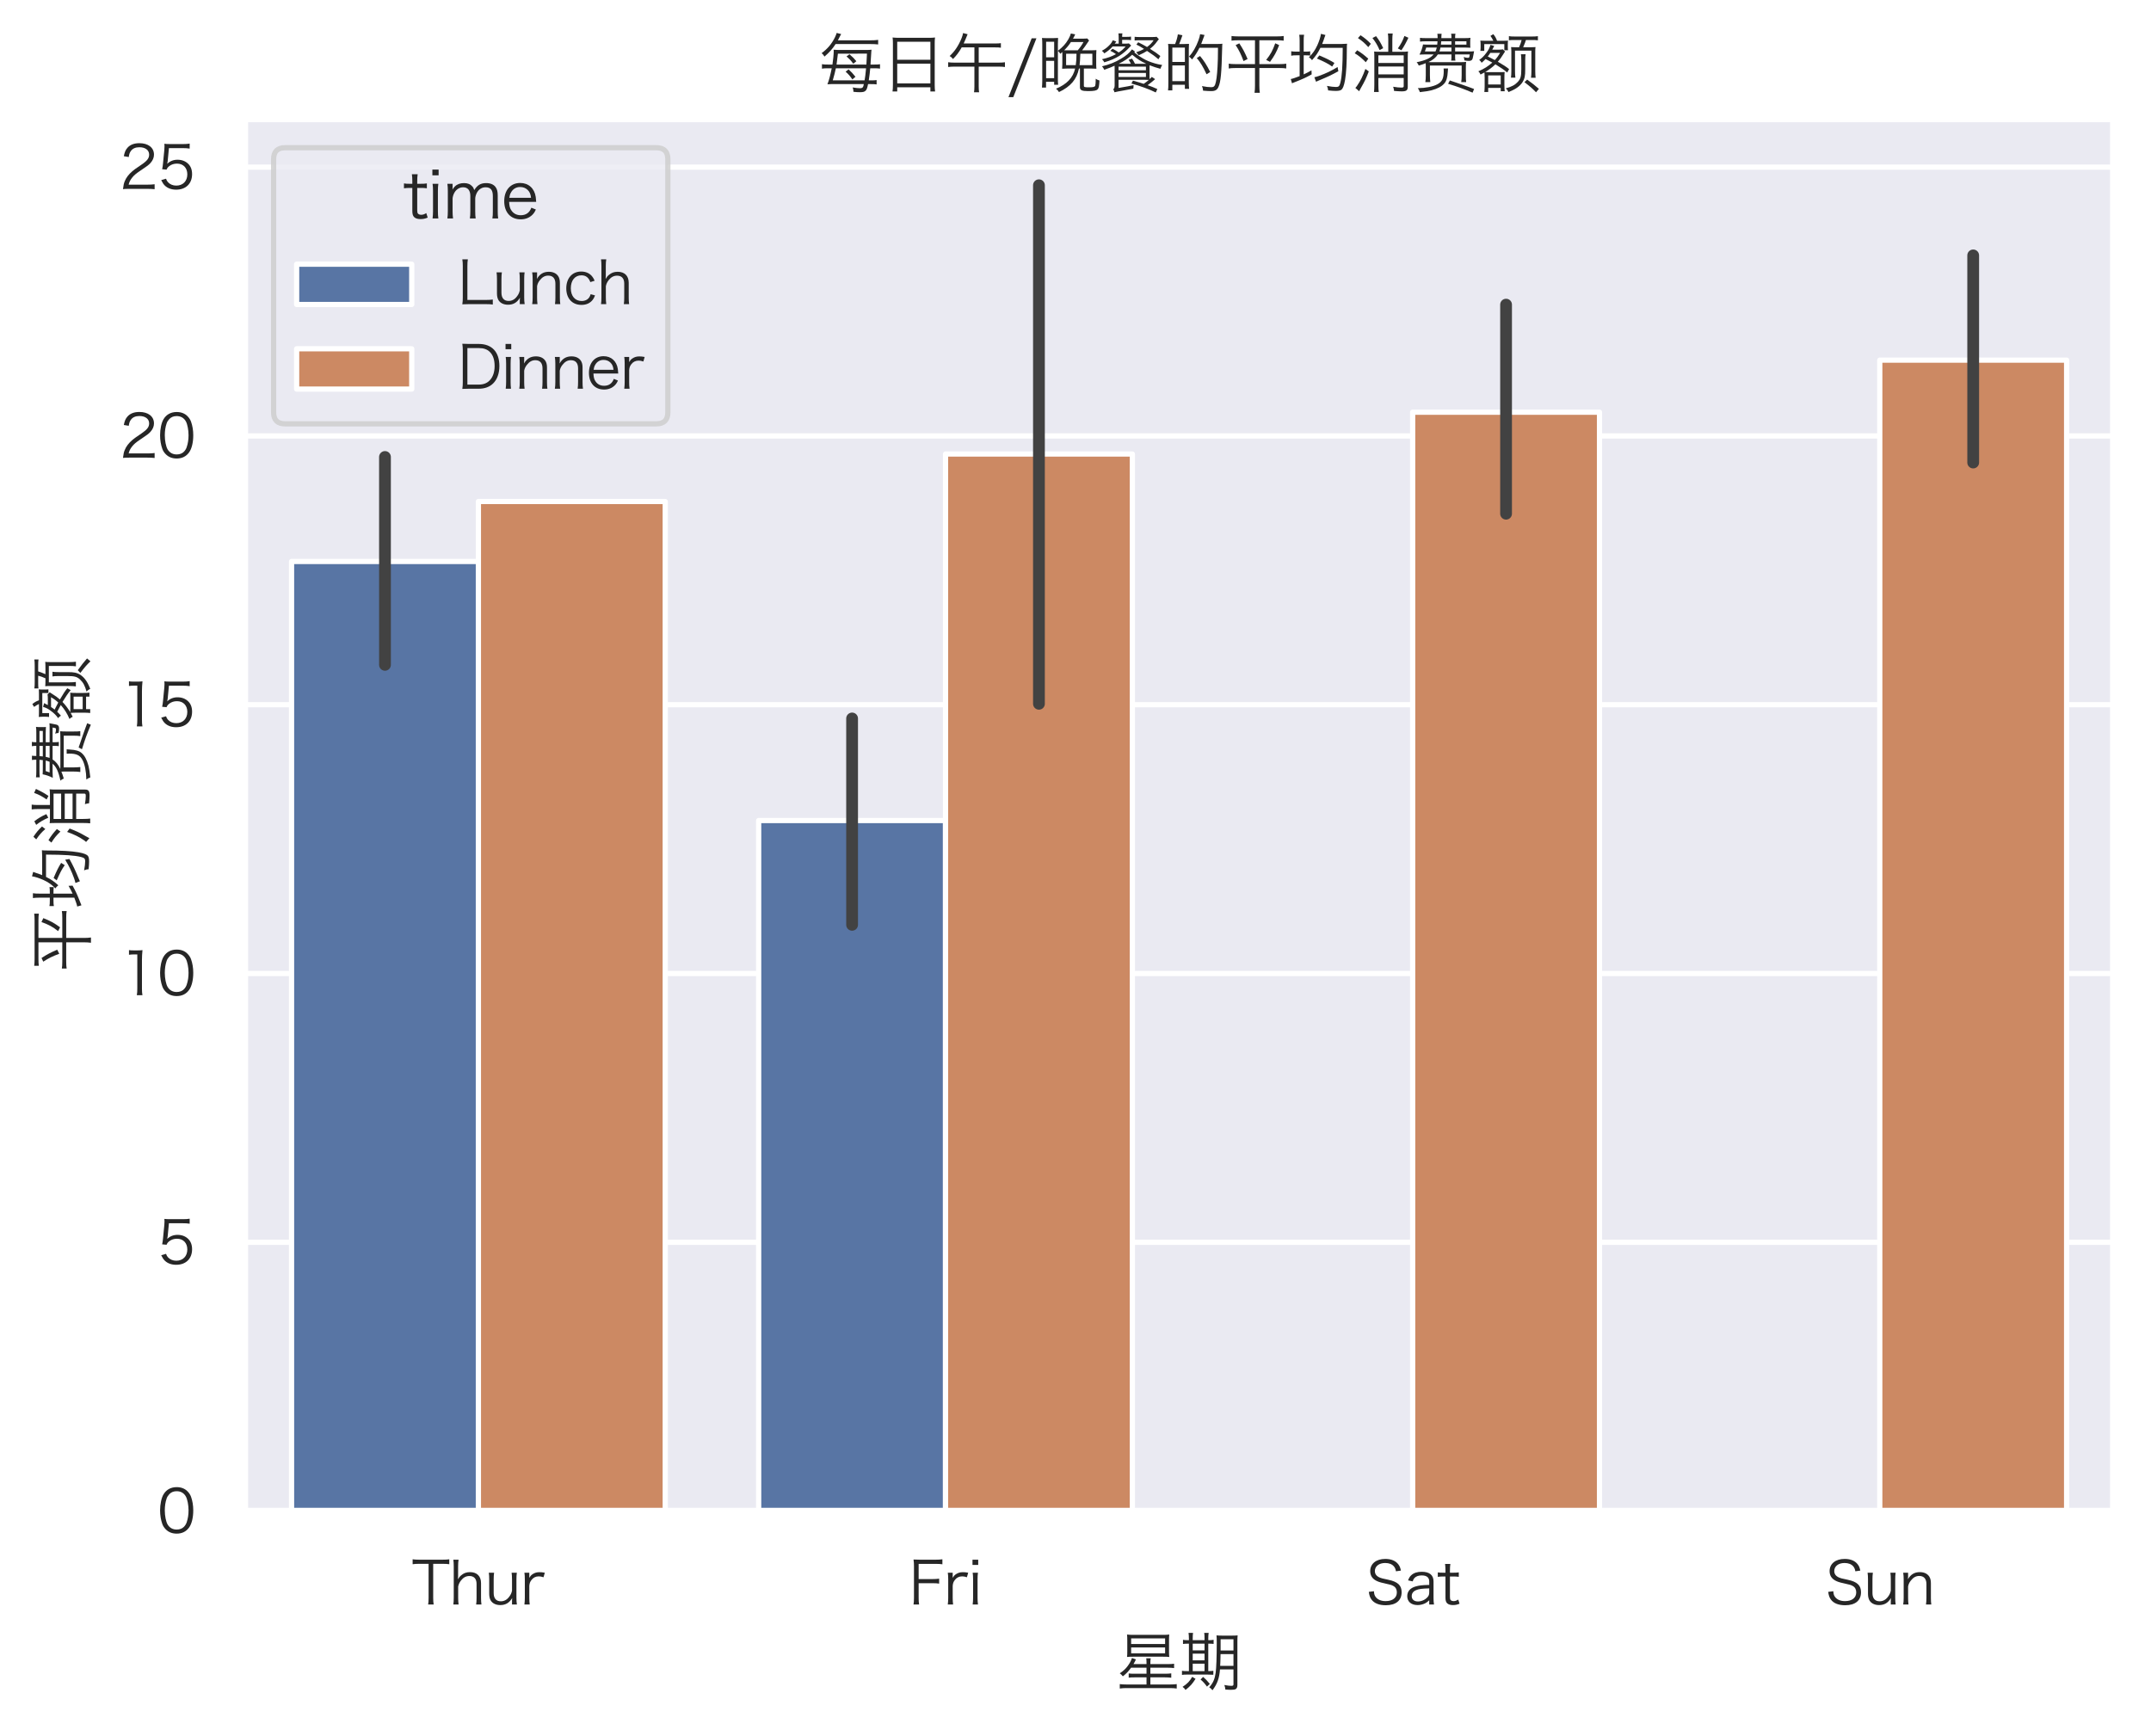 <?xml version="1.0" encoding="utf-8" standalone="no"?>
<!DOCTYPE svg PUBLIC "-//W3C//DTD SVG 1.1//EN"
  "http://www.w3.org/Graphics/SVG/1.1/DTD/svg11.dtd">
<svg xmlns:xlink="http://www.w3.org/1999/xlink" width="411.115pt" height="331.862pt" viewBox="0 0 411.115 331.862" xmlns="http://www.w3.org/2000/svg" version="1.1">
 <defs>
  <style type="text/css">*{stroke-linejoin: round; stroke-linecap: butt}</style>
 </defs>
 <g id="figure_1">
  <g id="patch_1">
   <path d="M 0 331.862 
L 411.115 331.862 
L 411.115 0 
L 0 0 
z
" style="fill: #ffffff"/>
  </g>
  <g id="axes_1">
   <g id="patch_2">
    <path d="M 46.795 288.852 
L 403.915 288.852 
L 403.915 22.74 
L 46.795 22.74 
z
" style="fill: #eaeaf2"/>
   </g>
   <g id="matplotlib.axis_1">
    <g id="xtick_1">
     <g id="text_1">
      <!-- Thur -->
      <g style="fill: #262626" transform="translate(78.707 306.777) scale(0.11 -0.11)">
       <defs>
        <path id="HiraginoSansGB-W3-54" d="M 2323 4454 
L 3315 4454 
C 3674 4454 3859 4442 4070 4410 
L 4070 4947 
C 3859 4915 3686 4902 3315 4902 
L 819 4902 
C 480 4902 314 4915 90 4947 
L 90 4410 
C 301 4442 499 4454 826 4454 
L 1824 4454 
L 1824 762 
C 1824 461 1811 237 1773 38 
L 2374 38 
C 2336 269 2323 448 2323 762 
L 2323 4454 
z
" transform="scale(0.016)"/>
        <path id="HiraginoSansGB-W3-68" d="M 1024 38 
C 992 288 979 480 979 762 
L 979 1990 
C 1037 2259 1120 2432 1299 2662 
C 1549 2976 1843 3130 2202 3130 
C 2701 3130 2976 2829 2976 2272 
L 2976 762 
C 2976 442 2963 250 2931 38 
L 3507 38 
C 3475 275 3462 461 3462 755 
L 3462 2362 
C 3462 3110 3014 3552 2266 3552 
C 1875 3552 1581 3443 1306 3206 
C 1152 3078 1082 2982 954 2771 
C 973 2938 973 2989 973 3091 
L 973 4173 
C 973 4499 986 4666 1024 4902 
L 454 4902 
C 486 4666 499 4499 499 4179 
L 499 762 
C 499 442 486 269 454 38 
L 1024 38 
z
" transform="scale(0.016)"/>
        <path id="HiraginoSansGB-W3-75" d="M 2970 38 
L 3501 38 
C 3462 294 3450 474 3450 762 
L 3450 2765 
C 3450 3059 3462 3264 3494 3488 
L 2925 3488 
C 2957 3264 2970 3040 2970 2765 
L 2970 1530 
C 2912 1274 2842 1114 2675 890 
C 2419 544 2118 384 1754 384 
C 1254 384 979 704 979 1274 
L 979 2765 
C 979 3046 992 3264 1024 3488 
L 448 3488 
C 480 3283 493 3059 493 2771 
L 493 1190 
C 493 883 557 634 672 448 
C 877 141 1235 -26 1696 -26 
C 2272 -26 2669 211 2989 736 
C 2970 570 2970 525 2970 454 
L 2970 38 
z
" transform="scale(0.016)"/>
        <path id="HiraginoSansGB-W3-72" d="M 2669 3488 
C 2400 3533 2291 3546 2099 3546 
C 1792 3546 1574 3482 1331 3322 
C 1197 3232 1101 3130 979 2931 
C 986 2976 986 3072 986 3123 
L 986 3488 
L 454 3488 
C 486 3258 499 3085 499 2765 
L 499 762 
C 499 499 486 333 454 38 
L 1030 38 
C 998 288 986 467 986 755 
L 986 2061 
C 1011 2349 1069 2502 1222 2701 
C 1414 2957 1683 3091 2010 3091 
C 2170 3091 2285 3072 2528 2995 
L 2669 3488 
z
" transform="scale(0.016)"/>
       </defs>
       <use xlink:href="#HiraginoSansGB-W3-54"/>
       <use xlink:href="#HiraginoSansGB-W3-68" x="64.9"/>
       <use xlink:href="#HiraginoSansGB-W3-75" x="126.6"/>
       <use xlink:href="#HiraginoSansGB-W3-72" x="188.4"/>
      </g>
     </g>
    </g>
    <g id="xtick_2">
     <g id="text_2">
      <!-- Fri -->
      <g style="fill: #262626" transform="translate(173.73 306.777) scale(0.11 -0.11)">
       <defs>
        <path id="HiraginoSansGB-W3-46" d="M 1050 2349 
L 2547 2349 
C 2880 2349 3066 2336 3277 2304 
L 3277 2842 
C 3040 2810 2854 2797 2547 2797 
L 1050 2797 
L 1050 4448 
L 2893 4448 
C 3232 4448 3418 4435 3629 4403 
L 3629 4947 
C 3386 4915 3206 4902 2893 4902 
L 1197 4902 
C 890 4902 717 4909 493 4922 
C 531 4672 544 4467 544 4192 
L 544 787 
C 544 454 531 256 493 38 
L 1101 38 
C 1062 269 1050 442 1050 787 
L 1050 2349 
z
" transform="scale(0.016)"/>
        <path id="HiraginoSansGB-W3-69" d="M 448 4902 
L 448 4333 
L 1069 4333 
L 1069 4902 
L 448 4902 
z
M 467 3488 
C 499 3264 512 3072 512 2765 
L 512 762 
C 512 493 499 314 467 38 
L 1043 38 
C 1011 288 998 467 998 762 
L 998 2765 
C 998 3085 1011 3264 1043 3488 
L 467 3488 
z
" transform="scale(0.016)"/>
       </defs>
       <use xlink:href="#HiraginoSansGB-W3-46"/>
       <use xlink:href="#HiraginoSansGB-W3-72" x="60.2"/>
       <use xlink:href="#HiraginoSansGB-W3-69" x="103.2"/>
      </g>
     </g>
    </g>
    <g id="xtick_3">
     <g id="text_3">
      <!-- Sat -->
      <g style="fill: #262626" transform="translate(260.996 306.777) scale(0.11 -0.11)">
       <defs>
        <path id="HiraginoSansGB-W3-53" d="M 3840 3718 
C 3770 4045 3706 4205 3558 4397 
C 3270 4781 2778 4986 2144 4986 
C 1152 4986 506 4467 506 3661 
C 506 3213 704 2874 1101 2650 
C 1318 2528 1568 2438 1971 2355 
C 2746 2182 2816 2163 3027 2042 
C 3270 1907 3398 1670 3398 1357 
C 3398 762 2938 403 2176 403 
C 1702 403 1318 563 1107 845 
C 973 1018 928 1171 909 1478 
L 352 1408 
C 416 986 486 787 653 563 
C 947 166 1478 -45 2195 -45 
C 3296 -45 3917 467 3917 1370 
C 3917 2112 3507 2502 2483 2720 
C 1747 2880 1741 2880 1568 2950 
C 1190 3104 1011 3341 1011 3674 
C 1011 4192 1472 4544 2131 4544 
C 2547 4544 2874 4416 3078 4173 
C 3200 4026 3251 3898 3302 3642 
L 3840 3718 
z
" transform="scale(0.016)"/>
        <path id="HiraginoSansGB-W3-61" d="M 2733 38 
L 3251 38 
C 3213 294 3200 454 3200 742 
L 3200 2541 
C 3200 3232 2765 3590 1920 3590 
C 1440 3590 1056 3469 794 3226 
C 634 3085 550 2950 435 2656 
L 934 2547 
C 998 2739 1050 2829 1133 2918 
C 1312 3104 1574 3194 1926 3194 
C 2458 3194 2733 2970 2733 2534 
L 2733 2163 
C 1946 2144 1638 2106 1261 1997 
C 666 1830 346 1459 346 947 
C 346 339 774 -26 1478 -26 
C 1696 -26 1926 19 2144 102 
C 2362 186 2483 269 2733 493 
L 2733 38 
z
M 2733 1370 
C 2733 1114 2682 979 2534 819 
C 2285 544 1882 365 1510 365 
C 1094 365 832 589 832 941 
C 832 1248 992 1466 1318 1600 
C 1606 1722 1971 1766 2733 1786 
L 2733 1370 
z
" transform="scale(0.016)"/>
        <path id="HiraginoSansGB-W3-74" d="M 858 4442 
C 890 4230 902 3987 902 3731 
L 902 3488 
L 646 3488 
C 378 3488 250 3494 70 3526 
L 70 3040 
C 282 3066 429 3078 646 3078 
L 902 3078 
L 902 787 
C 902 486 954 301 1082 173 
C 1210 45 1427 -26 1709 -26 
C 1971 -26 2170 13 2432 122 
L 2291 570 
C 2080 442 1952 403 1786 403 
C 1651 403 1542 442 1472 512 
C 1414 570 1389 666 1389 851 
L 1389 3078 
L 1696 3078 
C 1984 3078 2144 3072 2349 3040 
L 2349 3526 
C 2125 3494 1990 3488 1696 3488 
L 1389 3488 
L 1389 3731 
C 1389 4006 1402 4237 1434 4442 
L 858 4442 
z
" transform="scale(0.016)"/>
       </defs>
       <use xlink:href="#HiraginoSansGB-W3-53"/>
       <use xlink:href="#HiraginoSansGB-W3-61" x="66.9"/>
       <use xlink:href="#HiraginoSansGB-W3-74" x="124.4"/>
      </g>
     </g>
    </g>
    <g id="xtick_4">
     <g id="text_4">
      <!-- Sun -->
      <g style="fill: #262626" transform="translate(348.797 306.777) scale(0.11 -0.11)">
       <defs>
        <path id="HiraginoSansGB-W3-6e" d="M 1030 38 
C 998 288 986 480 986 762 
L 986 1997 
C 1037 2253 1114 2413 1280 2630 
C 1549 2976 1837 3136 2195 3136 
C 2701 3136 2976 2829 2976 2253 
L 2976 762 
C 2976 480 2963 288 2931 38 
L 3507 38 
C 3475 250 3462 429 3462 755 
L 3462 2336 
C 3462 2650 3405 2886 3283 3072 
C 3078 3386 2720 3552 2259 3552 
C 1683 3552 1267 3302 966 2778 
C 986 2925 986 2976 986 3053 
L 986 3488 
L 454 3488 
C 493 3232 506 3053 506 2765 
L 506 762 
C 506 454 493 282 454 38 
L 1030 38 
z
" transform="scale(0.016)"/>
       </defs>
       <use xlink:href="#HiraginoSansGB-W3-53"/>
       <use xlink:href="#HiraginoSansGB-W3-75" x="66.9"/>
       <use xlink:href="#HiraginoSansGB-W3-6e" x="128.7"/>
      </g>
     </g>
    </g>
    <g id="text_5">
     <!-- 星期 -->
     <g style="fill: #262626" transform="translate(213.355 322.213) scale(0.12 -0.12)">
      <defs>
       <path id="HiraginoSansGB-W3-661f" d="M 1709 2138 
C 1786 2259 1843 2374 1952 2598 
L 1562 2746 
C 1446 2426 1357 2253 1133 1946 
C 941 1677 678 1440 346 1222 
C 493 1107 531 1069 653 922 
C 986 1178 1216 1421 1472 1779 
L 3008 1779 
L 3008 1178 
L 1837 1178 
C 1536 1178 1395 1184 1235 1210 
L 1235 787 
C 1402 813 1555 819 1837 819 
L 3008 819 
L 3008 109 
L 998 109 
C 717 109 525 122 346 147 
L 346 -294 
C 550 -262 768 -250 1005 -250 
L 5338 -250 
C 5587 -250 5811 -262 6016 -294 
L 6016 147 
C 5843 122 5638 109 5350 109 
L 3392 109 
L 3392 819 
L 4806 819 
C 5082 819 5274 806 5472 781 
L 5472 1216 
C 5299 1190 5114 1178 4813 1178 
L 3392 1178 
L 3392 1779 
L 5114 1779 
C 5376 1779 5562 1766 5754 1741 
L 5754 2176 
C 5574 2150 5389 2138 5114 2138 
L 3392 2138 
L 3392 2240 
C 3392 2426 3398 2560 3424 2714 
L 2982 2714 
C 3002 2560 3008 2426 3008 2240 
L 3008 2138 
L 1709 2138 
z
M 4646 2874 
C 4954 2874 5120 2867 5274 2848 
C 5254 2995 5248 3142 5248 3418 
L 5248 4531 
C 5248 4794 5254 4928 5274 5082 
C 5094 5056 4922 5050 4646 5050 
L 1683 5050 
C 1440 5050 1261 5056 1069 5082 
C 1088 4890 1094 4742 1094 4480 
L 1094 3405 
C 1094 3155 1088 2982 1069 2848 
C 1216 2867 1402 2874 1696 2874 
L 4646 2874 
z
M 1478 4698 
L 4858 4698 
L 4858 4141 
L 1478 4141 
L 1478 4698 
z
M 1478 3795 
L 4858 3795 
L 4858 3213 
L 1478 3213 
L 1478 3795 
z
" transform="scale(0.016)"/>
       <path id="HiraginoSansGB-W3-671f" d="M 979 4518 
L 941 4518 
C 672 4518 506 4531 390 4557 
L 390 4141 
C 512 4166 678 4173 941 4173 
L 979 4173 
L 979 1440 
L 800 1440 
C 557 1440 416 1446 288 1472 
L 288 1062 
C 429 1088 550 1094 806 1094 
L 2829 1094 
C 3078 1094 3264 1088 3411 1075 
L 3411 1472 
C 3290 1453 3110 1440 2906 1440 
L 2906 4173 
C 3123 4173 3302 4166 3437 4147 
L 3437 4557 
C 3322 4531 3123 4518 2906 4518 
L 2906 4634 
C 2906 4902 2918 5088 2944 5248 
L 2502 5248 
C 2528 5094 2534 4928 2534 4640 
L 2534 4518 
L 1357 4518 
L 1357 4634 
C 1357 4890 1363 5082 1389 5248 
L 941 5248 
C 966 5069 979 4896 979 4640 
L 979 4518 
z
M 1357 1440 
L 1357 2182 
L 2534 2182 
L 2534 1440 
L 1357 1440 
z
M 1357 2509 
L 1357 3181 
L 2534 3181 
L 2534 2509 
L 1357 2509 
z
M 1357 3507 
L 1357 4173 
L 2534 4173 
L 2534 3507 
L 1357 3507 
z
M 5414 1606 
L 5414 115 
C 5414 13 5363 -26 5210 -26 
C 5005 -26 4851 -6 4506 58 
C 4570 -134 4589 -211 4608 -397 
C 4909 -416 5011 -422 5114 -422 
C 5382 -422 5555 -403 5632 -352 
C 5747 -288 5805 -154 5805 64 
L 5805 4378 
C 5805 4659 5811 4851 5830 4998 
C 5658 4979 5517 4973 5222 4973 
L 4339 4973 
C 4045 4973 3904 4979 3725 4998 
C 3744 4819 3750 4659 3750 4243 
C 3750 2886 3706 1734 3642 1274 
C 3546 627 3392 275 3002 -173 
C 3162 -275 3168 -282 3322 -467 
C 3802 166 4000 704 4070 1606 
L 5414 1606 
z
M 4090 1965 
C 4109 2298 4115 2464 4128 3136 
L 5414 3136 
L 5414 1965 
L 4090 1965 
z
M 4134 3494 
C 4134 3571 4134 3571 4134 3744 
L 4134 4614 
L 5414 4614 
L 5414 3494 
L 4134 3494 
z
M 1306 870 
C 1069 442 826 186 346 -128 
C 493 -230 557 -301 640 -435 
C 1133 -45 1325 173 1638 672 
L 1306 870 
z
M 3059 166 
C 2752 531 2688 602 2394 864 
L 2138 602 
C 2394 384 2522 243 2778 -102 
L 3059 166 
z
" transform="scale(0.016)"/>
      </defs>
      <use xlink:href="#HiraginoSansGB-W3-661f"/>
      <use xlink:href="#HiraginoSansGB-W3-671f" x="100"/>
     </g>
    </g>
   </g>
   <g id="matplotlib.axis_2">
    <g id="ytick_1">
     <g id="line2d_1">
      <path d="M 46.795 288.852 
L 403.915 288.852 
" clip-path="url(#pb4c94edcda)" style="fill: none; stroke: #ffffff; stroke-linecap: round"/>
     </g>
     <g id="text_6">
      <!-- 0 -->
      <g style="fill: #262626" transform="translate(30.067 293.065) scale(0.11 -0.11)">
       <defs>
        <path id="HiraginoSansGB-W3-30" d="M 2099 -58 
C 2688 -58 3136 166 3456 614 
C 3738 1005 3904 1690 3904 2464 
C 3904 2995 3821 3507 3661 3949 
C 3584 4160 3456 4358 3277 4538 
C 2989 4838 2579 4992 2106 4992 
C 1472 4992 979 4723 672 4205 
C 448 3834 301 3142 301 2464 
C 301 1939 384 1434 544 986 
C 621 768 755 570 928 397 
C 1229 96 1626 -58 2099 -58 
z
M 2099 4550 
C 2547 4550 2893 4352 3104 3968 
C 3270 3667 3392 3034 3392 2477 
C 3392 2003 3328 1581 3194 1184 
C 3136 998 3034 832 2893 685 
C 2701 486 2426 384 2106 384 
C 1670 384 1338 570 1114 941 
C 941 1242 813 1869 813 2464 
C 813 2931 877 3366 1011 3757 
C 1062 3917 1165 4077 1299 4224 
C 1504 4442 1766 4550 2099 4550 
z
" transform="scale(0.016)"/>
       </defs>
       <use xlink:href="#HiraginoSansGB-W3-30"/>
      </g>
     </g>
    </g>
    <g id="ytick_2">
     <g id="line2d_2">
      <path d="M 46.795 237.472 
L 403.915 237.472 
" clip-path="url(#pb4c94edcda)" style="fill: none; stroke: #ffffff; stroke-linecap: round"/>
     </g>
     <g id="text_7">
      <!-- 5 -->
      <g style="fill: #262626" transform="translate(30.067 241.685) scale(0.11 -0.11)">
       <defs>
        <path id="HiraginoSansGB-W3-35" d="M 1261 4461 
L 2765 4461 
C 3066 4461 3270 4448 3514 4410 
L 3514 4954 
C 3258 4915 3110 4902 2765 4902 
L 1446 4902 
C 1069 4902 966 4909 768 4934 
C 781 4774 781 4749 781 4659 
C 781 4538 774 4461 762 4275 
L 621 2829 
C 595 2554 576 2419 525 2170 
L 1005 2125 
C 1075 2298 1146 2387 1299 2509 
C 1530 2688 1811 2778 2138 2778 
C 2816 2778 3258 2317 3258 1613 
C 3258 877 2778 390 2061 390 
C 1690 390 1370 525 1152 768 
C 1056 877 1011 960 947 1139 
L 422 986 
C 576 678 666 544 826 384 
C 1133 96 1549 -51 2048 -51 
C 3104 -51 3776 608 3776 1638 
C 3776 2112 3635 2490 3347 2765 
C 3059 3046 2662 3200 2195 3200 
C 1754 3200 1382 3053 1075 2758 
C 1114 2931 1114 2931 1126 3046 
L 1261 4461 
z
" transform="scale(0.016)"/>
       </defs>
       <use xlink:href="#HiraginoSansGB-W3-35"/>
      </g>
     </g>
    </g>
    <g id="ytick_3">
     <g id="line2d_3">
      <path d="M 46.795 186.093 
L 403.915 186.093 
" clip-path="url(#pb4c94edcda)" style="fill: none; stroke: #ffffff; stroke-linecap: round"/>
     </g>
     <g id="text_8">
      <!-- 10 -->
      <g style="fill: #262626" transform="translate(22.84 190.305) scale(0.11 -0.11)">
       <defs>
        <path id="HiraginoSansGB-W3-31" d="M 1030 4429 
C 1216 4454 1382 4467 1587 4467 
L 1933 4467 
L 1933 762 
C 1933 467 1920 262 1882 38 
L 2490 38 
C 2451 275 2438 461 2438 762 
L 2438 3872 
C 2438 4218 2458 4544 2496 4934 
C 2285 4909 2182 4902 1965 4902 
L 1562 4902 
C 1318 4902 1197 4909 1030 4934 
L 1030 4429 
z
" transform="scale(0.016)"/>
       </defs>
       <use xlink:href="#HiraginoSansGB-W3-31"/>
       <use xlink:href="#HiraginoSansGB-W3-30" x="65.7"/>
      </g>
     </g>
    </g>
    <g id="ytick_4">
     <g id="line2d_4">
      <path d="M 46.795 134.713 
L 403.915 134.713 
" clip-path="url(#pb4c94edcda)" style="fill: none; stroke: #ffffff; stroke-linecap: round"/>
     </g>
     <g id="text_9">
      <!-- 15 -->
      <g style="fill: #262626" transform="translate(22.84 138.926) scale(0.11 -0.11)">
       <use xlink:href="#HiraginoSansGB-W3-31"/>
       <use xlink:href="#HiraginoSansGB-W3-35" x="65.7"/>
      </g>
     </g>
    </g>
    <g id="ytick_5">
     <g id="line2d_5">
      <path d="M 46.795 83.334 
L 403.915 83.334 
" clip-path="url(#pb4c94edcda)" style="fill: none; stroke: #ffffff; stroke-linecap: round"/>
     </g>
     <g id="text_10">
      <!-- 20 -->
      <g style="fill: #262626" transform="translate(22.84 87.546) scale(0.11 -0.11)">
       <defs>
        <path id="HiraginoSansGB-W3-32" d="M 3027 38 
C 3347 38 3558 26 3814 0 
L 3814 538 
C 3571 506 3354 493 3034 493 
L 992 493 
C 1069 800 1158 973 1357 1235 
C 1568 1504 1773 1683 2278 2022 
C 3008 2509 3174 2630 3366 2848 
C 3616 3123 3744 3430 3744 3757 
C 3744 4512 3123 4998 2157 4998 
C 1594 4998 1158 4832 870 4506 
C 659 4269 563 4045 467 3584 
L 1005 3494 
C 1050 3814 1107 3968 1229 4141 
C 1421 4416 1734 4557 2157 4557 
C 2810 4557 3219 4243 3219 3757 
C 3219 3366 3008 3085 2374 2656 
C 1632 2150 1619 2144 1395 1952 
C 992 1606 723 1254 563 851 
C 467 608 448 512 378 6 
C 582 32 678 38 1082 38 
L 3027 38 
z
" transform="scale(0.016)"/>
       </defs>
       <use xlink:href="#HiraginoSansGB-W3-32"/>
       <use xlink:href="#HiraginoSansGB-W3-30" x="65.7"/>
      </g>
     </g>
    </g>
    <g id="ytick_6">
     <g id="line2d_6">
      <path d="M 46.795 31.954 
L 403.915 31.954 
" clip-path="url(#pb4c94edcda)" style="fill: none; stroke: #ffffff; stroke-linecap: round"/>
     </g>
     <g id="text_11">
      <!-- 25 -->
      <g style="fill: #262626" transform="translate(22.84 36.167) scale(0.11 -0.11)">
       <use xlink:href="#HiraginoSansGB-W3-32"/>
       <use xlink:href="#HiraginoSansGB-W3-35" x="65.7"/>
      </g>
     </g>
    </g>
    <g id="text_12">
     <!-- 平均消费额 -->
     <g style="fill: #262626" transform="translate(16.391 185.796) rotate(-90) scale(0.12 -0.12)">
      <defs>
       <path id="HiraginoSansGB-W3-5e73" d="M 3386 4710 
L 5133 4710 
C 5414 4710 5606 4698 5805 4672 
L 5805 5133 
C 5613 5107 5421 5094 5126 5094 
L 1293 5094 
C 998 5094 800 5107 614 5133 
L 614 4672 
C 813 4698 1005 4710 1286 4710 
L 2950 4710 
L 2950 2336 
L 1037 2336 
C 710 2336 518 2349 339 2381 
L 339 1901 
C 512 1933 717 1946 1043 1946 
L 2950 1946 
L 2950 179 
C 2950 -64 2938 -288 2906 -518 
L 3430 -518 
C 3398 -294 3386 -58 3386 179 
L 3386 1946 
L 5363 1946 
C 5696 1946 5894 1933 6061 1901 
L 6061 2381 
C 5894 2349 5690 2336 5376 2336 
L 3386 2336 
L 3386 4710 
z
M 1024 4230 
C 1370 3699 1555 3322 1811 2637 
L 2214 2842 
C 1939 3488 1747 3859 1389 4403 
L 1024 4230 
z
M 4966 4410 
C 4704 3674 4506 3309 4064 2752 
L 4448 2560 
C 4883 3162 5082 3520 5357 4224 
L 4966 4410 
z
" transform="scale(0.016)"/>
       <path id="HiraginoSansGB-W3-5747" d="M 1146 3578 
L 864 3578 
C 595 3578 467 3584 307 3616 
L 307 3174 
C 467 3206 595 3213 864 3213 
L 1146 3213 
L 1146 1139 
C 691 966 429 877 262 851 
L 384 429 
C 474 467 589 512 704 557 
C 1485 864 1760 992 2342 1312 
L 2323 1715 
C 1984 1523 1882 1466 1549 1312 
L 1549 3213 
L 1683 3213 
C 1914 3213 2054 3206 2195 3187 
L 2195 3610 
C 2074 3584 1946 3578 1690 3578 
L 1549 3578 
L 1549 4653 
C 1549 4915 1555 5069 1587 5261 
L 1107 5261 
C 1133 5062 1146 4902 1146 4640 
L 1146 3578 
z
M 5434 3955 
C 5427 2074 5357 1114 5197 474 
C 5114 141 5024 58 4774 58 
C 4557 58 4218 96 3866 166 
C 3942 -19 3968 -122 3981 -282 
C 4358 -320 4525 -333 4723 -333 
C 5011 -333 5165 -301 5280 -230 
C 5446 -115 5562 173 5664 742 
C 5786 1466 5843 2458 5843 3859 
C 5843 4122 5850 4237 5869 4365 
C 5754 4352 5754 4352 5293 4339 
L 3386 4339 
C 3501 4627 3546 4742 3616 4973 
C 3667 5114 3680 5165 3712 5235 
L 3270 5350 
C 3226 5037 3091 4621 2906 4211 
C 2675 3712 2464 3418 2067 3014 
C 2202 2931 2227 2912 2323 2797 
C 2330 2778 2349 2758 2374 2726 
C 2758 3149 2970 3462 3213 3955 
L 5434 3955 
z
M 4922 2048 
C 4301 1664 3776 1414 3066 1158 
C 2867 1088 2771 1062 2611 1030 
L 2778 582 
C 2848 621 2899 640 3066 710 
C 3936 1069 4314 1248 4998 1626 
L 4922 2048 
z
M 4608 2451 
C 4122 2746 3866 2874 3104 3200 
L 2867 2893 
C 3731 2509 3930 2400 4384 2093 
L 4608 2451 
z
" transform="scale(0.016)"/>
       <path id="HiraginoSansGB-W3-6d88" d="M 4122 3565 
L 4122 4781 
C 4122 5024 4134 5197 4160 5382 
L 3680 5382 
C 3706 5197 3718 5024 3718 4781 
L 3718 3565 
L 2899 3565 
C 2624 3565 2451 3571 2310 3590 
C 2323 3475 2330 3315 2330 3014 
L 2330 275 
C 2330 -19 2317 -282 2298 -442 
L 2771 -442 
C 2746 -282 2733 -19 2733 275 
L 2733 954 
L 5254 954 
L 5254 141 
C 5254 32 5210 0 5018 0 
C 4794 0 4544 26 4205 83 
C 4262 -102 4282 -186 4294 -333 
C 4576 -358 4845 -378 5043 -378 
C 5517 -378 5658 -275 5658 70 
L 5658 2995 
C 5658 3245 5664 3443 5683 3597 
C 5523 3571 5344 3565 5094 3565 
L 4122 3565 
z
M 2733 2451 
L 2733 3206 
L 5254 3206 
L 5254 2451 
L 2733 2451 
z
M 5254 2093 
L 5254 1312 
L 2733 1312 
L 2733 2093 
L 5254 2093 
z
M 698 4928 
C 1133 4634 1402 4403 1728 4026 
L 1984 4358 
C 1619 4730 1376 4934 960 5210 
L 698 4928 
z
M 378 3418 
C 800 3162 1075 2938 1478 2522 
L 1728 2874 
C 1318 3245 1050 3450 621 3712 
L 378 3418 
z
M 1440 1856 
C 1171 1114 960 685 621 192 
C 557 96 518 45 442 -32 
L 819 -365 
C 858 -294 858 -294 966 -90 
C 1402 678 1498 883 1779 1606 
L 1440 1856 
z
M 2144 4934 
C 2477 4499 2643 4218 2854 3731 
L 3213 3923 
C 2995 4403 2829 4691 2502 5120 
L 2144 4934 
z
M 5325 5139 
C 5158 4666 4992 4358 4672 3898 
L 5024 3712 
C 5325 4160 5472 4429 5722 4960 
L 5325 5139 
z
" transform="scale(0.016)"/>
       <path id="HiraginoSansGB-W3-8d39" d="M 4122 3987 
L 5037 3987 
C 5280 3987 5459 3981 5645 3968 
C 5626 4070 5626 4115 5626 4326 
L 5626 4538 
C 5626 4717 5632 4806 5651 4954 
C 5510 4928 5338 4922 5043 4922 
L 4122 4922 
L 4122 4973 
C 4122 5139 4128 5229 4154 5363 
L 3725 5363 
C 3750 5229 3757 5139 3757 4986 
L 3757 4922 
L 2752 4922 
C 2758 5203 2765 5261 2778 5357 
L 2355 5357 
C 2374 5184 2381 5120 2381 4922 
L 1254 4922 
C 934 4922 787 4928 627 4954 
L 627 4576 
C 813 4602 998 4608 1254 4608 
L 2368 4608 
C 2368 4525 2355 4371 2342 4275 
L 1510 4275 
C 1222 4275 1069 4282 928 4294 
C 858 3936 755 3629 576 3283 
C 730 3296 922 3302 1146 3302 
L 1984 3302 
C 1670 2931 1197 2714 294 2522 
C 384 2432 448 2330 506 2189 
C 838 2285 954 2330 1190 2426 
C 1203 2278 1203 2208 1203 1882 
L 1203 1254 
C 1203 966 1190 730 1158 544 
L 1651 544 
C 1632 685 1613 1030 1613 1254 
L 1613 2195 
L 4774 2195 
L 4774 1254 
C 4774 947 4762 768 4730 544 
L 5222 544 
C 5197 698 5190 883 5190 1254 
L 5190 1926 
C 5190 2202 5197 2413 5216 2554 
C 5037 2534 4800 2528 4493 2528 
L 1894 2528 
C 1683 2528 1664 2528 1459 2534 
C 1901 2739 2195 2976 2406 3302 
L 3757 3302 
L 3757 3053 
C 3757 2886 3750 2790 3725 2682 
L 4154 2682 
C 4128 2797 4122 2886 4122 3059 
L 4122 3302 
L 5581 3302 
C 5536 2976 5523 2963 5382 2963 
C 5267 2963 5165 2982 4973 3046 
C 5018 2925 5024 2893 5043 2707 
C 5229 2669 5331 2656 5478 2656 
C 5632 2656 5734 2688 5805 2771 
C 5856 2829 5901 2982 5946 3270 
C 5978 3450 5990 3539 6010 3616 
C 5856 3597 5754 3597 5389 3597 
L 4122 3597 
L 4122 3987 
z
M 2298 3987 
C 2259 3834 2221 3712 2170 3597 
L 1114 3597 
L 1248 3987 
L 2298 3987 
z
M 3757 3987 
L 3757 3597 
L 2560 3597 
C 2605 3731 2637 3840 2662 3987 
L 3757 3987 
z
M 3757 4608 
L 3757 4275 
L 2707 4275 
C 2714 4371 2726 4467 2739 4608 
L 3757 4608 
z
M 4122 4608 
L 5248 4608 
L 5248 4275 
L 4122 4275 
L 4122 4608 
z
M 2976 1901 
C 2989 1792 2989 1754 2989 1651 
C 2989 915 2829 582 2355 326 
C 1933 96 1184 -51 410 -58 
C 525 -218 563 -301 614 -454 
C 1158 -397 1491 -339 1779 -269 
C 2381 -109 2790 109 3046 410 
C 3258 646 3360 1011 3392 1568 
C 3405 1779 3405 1779 3418 1901 
L 2976 1901 
z
M 3424 378 
C 4480 51 4826 -77 5862 -506 
L 6010 -141 
C 5766 -51 5696 -26 5510 45 
C 5030 218 5030 218 4845 282 
L 3597 710 
L 3424 378 
z
" transform="scale(0.016)"/>
       <path id="HiraginoSansGB-W3-989d" d="M 3245 1837 
C 2976 2061 2682 2253 2125 2573 
C 2336 2810 2464 2989 2694 3360 
C 2784 3507 2784 3507 2848 3584 
L 2624 3808 
C 2528 3789 2406 3776 2253 3776 
L 1568 3776 
C 1658 3936 1690 4006 1709 4038 
C 1741 4102 1741 4102 1766 4141 
L 1395 4250 
C 1267 3878 1210 3770 979 3456 
C 749 3142 544 2938 269 2752 
C 365 2688 442 2598 512 2470 
C 672 2605 736 2669 902 2842 
C 1261 2656 1485 2541 1574 2490 
C 1190 2138 736 1850 186 1619 
C 282 1530 346 1434 403 1299 
C 614 1402 698 1446 794 1504 
C 806 1370 813 1184 813 960 
L 813 147 
C 813 -58 800 -262 781 -442 
L 1165 -442 
L 1165 -32 
L 2413 -32 
L 2413 -365 
L 2810 -365 
C 2790 -211 2778 0 2778 256 
L 2778 960 
C 2778 1216 2784 1382 2803 1549 
C 2650 1536 2573 1536 2330 1536 
L 1261 1536 
C 1082 1536 941 1536 864 1542 
C 1280 1798 1594 2035 1882 2317 
C 2426 1984 2752 1760 3059 1498 
L 3245 1837 
z
M 2355 3456 
C 2170 3149 2048 2976 1824 2739 
C 1446 2938 1421 2950 1325 2995 
C 1222 3046 1216 3046 1120 3098 
C 1210 3206 1293 3322 1376 3456 
L 2355 3456 
z
M 1165 1210 
L 2413 1210 
L 2413 307 
L 1165 307 
L 1165 1210 
z
M 2048 4659 
C 1933 4960 1856 5094 1670 5318 
L 1389 5146 
C 1510 4973 1594 4838 1677 4659 
L 909 4659 
C 614 4659 480 4666 384 4678 
C 403 4525 410 4410 410 4282 
L 410 4019 
C 410 3878 403 3770 384 3654 
L 774 3654 
L 774 4326 
L 2771 4326 
L 2771 3718 
L 3136 3718 
C 3123 3789 3117 3936 3117 4083 
L 3117 4294 
C 3117 4467 3123 4570 3136 4678 
C 3034 4666 2912 4659 2618 4659 
L 2048 4659 
z
M 4493 4736 
C 4448 4538 4365 4288 4237 4013 
L 4038 4013 
C 3763 4013 3629 4019 3443 4032 
C 3462 3904 3469 3757 3469 3552 
L 3469 1626 
C 3469 1350 3456 1184 3430 986 
L 3872 986 
C 3846 1184 3834 1350 3834 1626 
L 3834 3674 
L 5466 3674 
L 5466 1626 
C 5466 1344 5453 1178 5427 979 
L 5888 979 
C 5862 1178 5850 1344 5850 1626 
L 5850 3584 
C 5850 3795 5856 3923 5875 4032 
C 5696 4019 5549 4013 5248 4013 
L 4646 4013 
C 4826 4435 4851 4512 4922 4736 
L 5523 4736 
C 5779 4736 5926 4730 6112 4704 
L 6112 5120 
C 5971 5094 5805 5082 5504 5082 
L 3846 5082 
C 3546 5082 3411 5088 3226 5120 
L 3226 4710 
C 3373 4730 3520 4736 3834 4736 
L 4493 4736 
z
M 6214 -128 
C 5882 166 5504 467 5043 794 
L 4774 538 
C 5389 64 5555 -83 5926 -467 
L 6214 -128 
z
M 4422 3315 
C 4448 3181 4461 2963 4461 2739 
L 4461 1843 
C 4461 1114 4390 858 4102 557 
C 3821 256 3520 96 2906 -83 
C 3040 -186 3091 -256 3181 -448 
C 3667 -250 3878 -134 4115 45 
C 4486 326 4723 678 4800 1075 
C 4838 1274 4851 1440 4851 1843 
L 4851 2733 
C 4851 3002 4864 3187 4890 3315 
L 4422 3315 
z
" transform="scale(0.016)"/>
      </defs>
      <use xlink:href="#HiraginoSansGB-W3-5e73"/>
      <use xlink:href="#HiraginoSansGB-W3-5747" x="100"/>
      <use xlink:href="#HiraginoSansGB-W3-6d88" x="200"/>
      <use xlink:href="#HiraginoSansGB-W3-8d39" x="300"/>
      <use xlink:href="#HiraginoSansGB-W3-989d" x="400"/>
     </g>
    </g>
   </g>
   <g id="patch_3">
    <path d="M 55.723 288.852 
L 91.435 288.852 
L 91.435 107.33 
L 55.723 107.33 
z
" clip-path="url(#pb4c94edcda)" style="fill: #5875a4; stroke: #ffffff; stroke-linejoin: miter"/>
   </g>
   <g id="patch_4">
    <path d="M 145.003 288.852 
L 180.715 288.852 
L 180.715 156.85 
L 145.003 156.85 
z
" clip-path="url(#pb4c94edcda)" style="fill: #5875a4; stroke: #ffffff; stroke-linejoin: miter"/>
   </g>
   <g id="patch_5">
    <path d="M 91.435 288.852 
L 127.147 288.852 
L 127.147 95.87 
L 91.435 95.87 
z
" clip-path="url(#pb4c94edcda)" style="fill: #cc8963; stroke: #ffffff; stroke-linejoin: miter"/>
   </g>
   <g id="patch_6">
    <path d="M 180.715 288.852 
L 216.427 288.852 
L 216.427 86.793 
L 180.715 86.793 
z
" clip-path="url(#pb4c94edcda)" style="fill: #cc8963; stroke: #ffffff; stroke-linejoin: miter"/>
   </g>
   <g id="patch_7">
    <path d="M 269.995 288.852 
L 305.707 288.852 
L 305.707 78.798 
L 269.995 78.798 
z
" clip-path="url(#pb4c94edcda)" style="fill: #cc8963; stroke: #ffffff; stroke-linejoin: miter"/>
   </g>
   <g id="patch_8">
    <path d="M 359.275 288.852 
L 394.987 288.852 
L 394.987 68.844 
L 359.275 68.844 
z
" clip-path="url(#pb4c94edcda)" style="fill: #cc8963; stroke: #ffffff; stroke-linejoin: miter"/>
   </g>
   <g id="patch_9">
    <path d="M 91.435 288.852 
L 91.435 288.852 
L 91.435 288.852 
L 91.435 288.852 
z
" clip-path="url(#pb4c94edcda)" style="fill: #5875a4; stroke: #ffffff; stroke-linejoin: miter"/>
   </g>
   <g id="patch_10">
    <path d="M 91.435 288.852 
L 91.435 288.852 
L 91.435 288.852 
L 91.435 288.852 
z
" clip-path="url(#pb4c94edcda)" style="fill: #cc8963; stroke: #ffffff; stroke-linejoin: miter"/>
   </g>
   <g id="line2d_7">
    <path d="M 73.579 127.089 
L 73.579 87.354 
" clip-path="url(#pb4c94edcda)" style="fill: none; stroke: #424242; stroke-width: 2.25; stroke-linecap: round"/>
   </g>
   <g id="line2d_8">
    <path d="M 162.859 176.786 
L 162.859 137.341 
" clip-path="url(#pb4c94edcda)" style="fill: none; stroke: #424242; stroke-width: 2.25; stroke-linecap: round"/>
   </g>
   <g id="line2d_9">
    <path clip-path="url(#pb4c94edcda)" style="fill: none; stroke: #424242; stroke-width: 2.25; stroke-linecap: round"/>
   </g>
   <g id="line2d_10">
    <path d="M 198.571 134.533 
L 198.571 35.412 
" clip-path="url(#pb4c94edcda)" style="fill: none; stroke: #424242; stroke-width: 2.25; stroke-linecap: round"/>
   </g>
   <g id="line2d_11">
    <path d="M 287.851 98.199 
L 287.851 58.233 
" clip-path="url(#pb4c94edcda)" style="fill: none; stroke: #424242; stroke-width: 2.25; stroke-linecap: round"/>
   </g>
   <g id="line2d_12">
    <path d="M 377.131 88.419 
L 377.131 48.82 
" clip-path="url(#pb4c94edcda)" style="fill: none; stroke: #424242; stroke-width: 2.25; stroke-linecap: round"/>
   </g>
   <g id="patch_11">
    <path d="M 46.795 288.852 
L 46.795 22.74 
" style="fill: none; stroke: #ffffff; stroke-width: 1.25; stroke-linejoin: miter; stroke-linecap: square"/>
   </g>
   <g id="patch_12">
    <path d="M 403.915 288.852 
L 403.915 22.74 
" style="fill: none; stroke: #ffffff; stroke-width: 1.25; stroke-linejoin: miter; stroke-linecap: square"/>
   </g>
   <g id="patch_13">
    <path d="M 46.795 288.852 
L 403.915 288.852 
" style="fill: none; stroke: #ffffff; stroke-width: 1.25; stroke-linejoin: miter; stroke-linecap: square"/>
   </g>
   <g id="patch_14">
    <path d="M 46.795 22.74 
L 403.915 22.74 
" style="fill: none; stroke: #ffffff; stroke-width: 1.25; stroke-linejoin: miter; stroke-linecap: square"/>
   </g>
   <g id="text_13">
    <!-- 每日午/晚餐的平均消费额 -->
    <g style="fill: #262626" transform="translate(156.51 16.74) scale(0.12 -0.12)">
     <defs>
      <path id="HiraginoSansGB-W3-6bcf" d="M 5094 4333 
C 5440 4333 5651 4320 5901 4294 
L 5901 4749 
C 5677 4717 5466 4704 5094 4704 
L 1888 4704 
C 1914 4755 1933 4781 1958 4832 
C 2118 5152 2144 5197 2221 5325 
L 1773 5440 
C 1741 5318 1683 5184 1594 4992 
C 1267 4339 858 3853 275 3430 
C 397 3322 467 3238 557 3085 
C 1030 3488 1357 3853 1664 4333 
L 5094 4333 
z
M 2752 3104 
C 3098 2790 3142 2746 3424 2374 
L 3731 2624 
C 3462 2944 3386 3021 3046 3315 
L 2752 3104 
z
M 2662 1581 
C 2944 1338 3104 1146 3334 813 
L 3642 1075 
C 3398 1382 3213 1581 2957 1811 
L 2662 1581 
z
M 4966 717 
C 5024 1088 5082 1555 5114 1920 
L 5491 1920 
C 5766 1920 5920 1914 6086 1888 
L 6086 2323 
C 5939 2298 5779 2291 5491 2291 
L 5139 2291 
C 5165 2650 5184 2982 5203 3309 
C 5216 3571 5222 3622 5242 3770 
C 5088 3750 4934 3744 4717 3744 
L 1952 3744 
C 1779 3744 1645 3750 1536 3763 
C 1523 3763 1498 3770 1466 3770 
C 1478 3699 1478 3674 1478 3616 
C 1478 3328 1414 2701 1350 2291 
L 941 2291 
C 627 2291 467 2298 307 2330 
L 307 1882 
C 461 1914 614 1920 922 1920 
L 1280 1920 
C 1120 1158 1024 781 851 326 
C 941 333 941 333 1216 346 
L 4474 346 
C 4435 166 4429 147 4403 83 
C 4358 -19 4262 -64 4102 -64 
C 3910 -64 3718 -45 3366 13 
C 3418 -154 3437 -256 3443 -422 
C 3738 -454 3891 -461 4077 -461 
C 4410 -461 4550 -422 4666 -294 
C 4768 -186 4819 -38 4896 346 
L 5152 346 
C 5440 346 5581 339 5747 314 
L 5747 749 
C 5600 723 5453 717 5165 717 
L 4966 717 
z
M 1382 717 
C 1510 1146 1626 1600 1690 1920 
L 4698 1920 
C 4621 1152 4621 1152 4550 717 
L 1382 717 
z
M 1760 2291 
C 1805 2611 1818 2714 1894 3373 
L 4787 3379 
C 4762 2810 4755 2688 4730 2291 
L 1760 2291 
z
" transform="scale(0.016)"/>
      <path id="HiraginoSansGB-W3-65e5" d="M 1120 288 
C 1120 0 1107 -198 1082 -390 
L 1549 -390 
L 1549 26 
L 4851 26 
L 4851 -390 
L 5318 -390 
C 5293 -192 5280 -13 5280 294 
L 5280 4397 
C 5280 4640 5286 4800 5312 4986 
C 5126 4960 4947 4954 4653 4954 
L 1773 4954 
C 1478 4954 1293 4960 1088 4986 
C 1114 4800 1120 4614 1120 4358 
L 1120 288 
z
M 1549 4563 
L 4851 4563 
L 4851 2771 
L 1549 2771 
L 1549 4563 
z
M 1549 2381 
L 4851 2381 
L 4851 416 
L 1549 416 
L 1549 2381 
z
" transform="scale(0.016)"/>
      <path id="HiraginoSansGB-W3-5348" d="M 1914 4390 
C 2029 4640 2080 4755 2106 4826 
C 2253 5203 2259 5216 2291 5274 
C 2291 5280 2298 5293 2304 5312 
L 1856 5427 
C 1837 5306 1779 5101 1709 4928 
C 1414 4192 1018 3597 518 3142 
C 659 3059 723 2995 851 2842 
C 1203 3194 1446 3520 1715 4000 
L 2982 4000 
L 2982 2483 
L 1018 2483 
C 742 2483 544 2496 371 2522 
L 371 2048 
C 557 2074 749 2086 1018 2086 
L 2982 2086 
L 2982 122 
C 2982 -134 2970 -288 2944 -467 
L 3450 -467 
C 3424 -288 3411 -134 3411 115 
L 3411 2086 
L 5376 2086 
C 5645 2086 5843 2074 6022 2048 
L 6022 2522 
C 5850 2496 5651 2483 5376 2483 
L 3411 2483 
L 3411 4000 
L 5050 4000 
C 5312 4000 5453 3994 5619 3968 
L 5619 4422 
C 5466 4397 5318 4390 5050 4390 
L 1914 4390 
z
" transform="scale(0.016)"/>
      <path id="HiraginoSansGB-W3-2f" d="M 2432 4902 
L 122 -954 
L 602 -954 
L 2906 4902 
L 2432 4902 
z
" transform="scale(0.016)"/>
      <path id="HiraginoSansGB-W3-665a" d="M 3795 1894 
C 3590 986 2976 333 1894 -115 
C 2035 -224 2086 -288 2189 -448 
C 3347 102 3955 813 4179 1894 
L 4275 1894 
L 4275 45 
C 4275 -262 4454 -352 5101 -352 
C 5664 -352 5926 -301 6042 -166 
C 6157 -38 6182 109 6221 704 
C 6074 742 5997 781 5843 877 
C 5843 800 5843 768 5843 710 
C 5843 480 5824 275 5798 192 
C 5754 64 5606 26 5178 26 
C 4736 26 4666 45 4666 186 
L 4666 1894 
L 5414 1894 
C 5613 1894 5760 1888 5914 1875 
C 5901 1971 5894 2150 5894 2355 
L 5894 3258 
C 5894 3450 5901 3616 5914 3731 
C 5805 3718 5626 3712 5414 3712 
L 4493 3712 
C 4621 3866 4922 4288 5069 4518 
C 5114 4589 5139 4627 5184 4685 
L 5005 4890 
C 4890 4877 4723 4870 4506 4870 
L 3584 4870 
C 3629 4947 3699 5082 3725 5133 
C 3776 5242 3776 5242 3802 5293 
L 3366 5382 
C 3328 5216 3238 5011 3117 4800 
C 2842 4339 2592 4058 2080 3661 
L 2080 4365 
C 2080 4602 2086 4762 2099 4941 
C 1971 4928 1824 4922 1619 4922 
L 973 4922 
C 742 4922 653 4928 499 4941 
C 518 4730 525 4538 525 4333 
L 525 678 
C 525 435 512 211 493 0 
L 902 0 
L 902 576 
L 1709 576 
L 1709 282 
L 2106 282 
C 2086 448 2080 627 2080 806 
L 2080 3654 
C 2202 3546 2234 3507 2317 3360 
C 2413 3437 2413 3437 2522 3539 
C 2522 3520 2522 3520 2522 3482 
L 2522 2330 
C 2522 2163 2515 2016 2502 1875 
C 2650 1888 2842 1894 3002 1894 
L 3795 1894 
z
M 3930 3366 
C 3930 3315 3930 3296 3930 3264 
C 3930 2899 3910 2586 3859 2234 
L 2899 2234 
L 2899 3366 
L 3930 3366 
z
M 5510 3366 
L 5510 2234 
L 4237 2234 
C 4282 2611 4282 2611 4314 3366 
L 5510 3366 
z
M 4627 4531 
C 4467 4237 4275 3962 4058 3712 
L 2797 3712 
C 2746 3712 2714 3712 2707 3712 
C 2989 3994 3181 4230 3379 4531 
L 4627 4531 
z
M 909 4563 
L 1709 4563 
L 1709 3014 
L 909 3014 
L 909 4563 
z
M 909 2662 
L 1709 2662 
L 1709 934 
L 909 934 
L 909 2662 
z
" transform="scale(0.016)"/>
      <path id="HiraginoSansGB-W3-9910" d="M 1478 160 
C 1478 128 1459 26 1446 -38 
C 1427 -90 1402 -122 1344 -147 
L 1466 -467 
C 1760 -397 1888 -371 2406 -282 
C 2758 -224 2944 -186 3341 -109 
L 3366 243 
C 2899 141 2752 115 1869 -38 
L 1869 774 
L 4493 774 
C 4659 774 4768 774 4883 762 
C 4736 634 4595 525 4371 371 
C 4173 442 4064 474 3994 493 
C 3501 627 3501 627 3302 691 
L 3149 403 
C 4019 166 4941 -173 5574 -486 
L 5728 -147 
C 5261 58 5216 77 4941 173 
C 4896 186 4838 211 4762 237 
C 5082 474 5210 576 5510 838 
L 5178 1062 
C 5069 941 5024 890 4966 838 
C 4954 954 4954 1062 4954 1242 
L 4954 1888 
C 4954 2022 4954 2086 4960 2221 
C 5459 2035 5510 2016 6035 1869 
C 6086 2029 6131 2118 6214 2246 
C 5882 2304 5702 2342 5485 2406 
C 4986 2554 4646 2694 4288 2906 
C 3917 3130 3853 3168 3571 3392 
C 3539 3418 3494 3456 3430 3507 
L 3514 3584 
L 3206 3802 
C 2938 3437 2624 3174 2099 2861 
C 1504 2509 941 2285 224 2118 
C 346 1971 384 1907 442 1773 
C 979 1958 1114 2016 1472 2176 
C 1478 2118 1478 2067 1478 1958 
L 1478 160 
z
M 1882 2368 
C 2419 2630 2810 2886 3226 3270 
C 3808 2790 4032 2650 4627 2368 
C 4557 2368 4544 2368 4454 2368 
L 3507 2368 
C 3424 2541 3354 2656 3213 2880 
L 2867 2765 
C 2950 2656 2957 2637 3046 2470 
C 3053 2458 3053 2458 3104 2368 
L 1882 2368 
z
M 1869 2086 
L 4595 2086 
L 4595 1722 
L 1869 1722 
L 1869 2086 
z
M 1869 1453 
L 4595 1453 
L 4595 1056 
L 1869 1056 
L 1869 1453 
z
M 2899 4397 
C 2778 4378 2675 4371 2464 4371 
L 2227 4371 
L 2227 4749 
L 2682 4749 
C 2874 4749 3002 4742 3110 4723 
L 3110 5075 
C 2995 5056 2880 5050 2688 5050 
L 2227 5050 
C 2227 5203 2234 5293 2253 5395 
L 1856 5395 
C 1875 5254 1882 5171 1882 4902 
L 1882 4371 
L 1485 4371 
C 1517 4416 1523 4422 1562 4474 
C 1606 4538 1606 4538 1645 4589 
L 1293 4710 
C 1197 4499 1120 4384 954 4218 
C 723 3981 544 3846 205 3661 
C 314 3584 358 3533 454 3405 
C 832 3648 1037 3821 1280 4096 
L 2573 4096 
C 2342 3827 2189 3693 1888 3494 
C 1747 3597 1498 3757 1274 3866 
L 1050 3661 
C 1274 3552 1466 3443 1613 3328 
C 1171 3091 813 2957 218 2822 
C 326 2720 384 2650 448 2515 
C 1082 2701 1523 2893 1946 3155 
C 2278 3366 2694 3712 2938 3987 
C 3085 4154 3085 4154 3123 4186 
L 2899 4397 
z
M 6029 3142 
C 5722 3392 5498 3546 4998 3859 
C 5286 4083 5478 4275 5702 4589 
C 5786 4704 5830 4762 5882 4819 
L 5658 5056 
C 5555 5037 5414 5030 5171 5030 
L 4013 5030 
C 3770 5030 3629 5037 3469 5056 
L 3469 4685 
C 3610 4704 3725 4710 3872 4710 
L 5357 4710 
C 5197 4454 5005 4256 4704 4038 
C 4352 4243 4243 4307 3827 4512 
L 3642 4282 
C 3962 4122 4115 4032 4326 3898 
C 4365 3872 4365 3872 4403 3846 
C 4179 3718 4013 3648 3622 3514 
C 3789 3341 3789 3334 3872 3213 
C 4282 3398 4467 3494 4704 3648 
C 5414 3174 5414 3174 5837 2816 
L 6029 3142 
z
" transform="scale(0.016)"/>
      <path id="HiraginoSansGB-W3-7684" d="M 1651 4333 
C 1747 4544 1862 4864 1978 5210 
L 1523 5299 
C 1472 4966 1376 4646 1248 4333 
L 1120 4333 
C 800 4333 685 4339 550 4352 
C 570 4192 576 4045 576 3744 
L 576 499 
C 576 122 570 -115 544 -282 
L 973 -282 
L 973 282 
L 2221 282 
L 2221 -128 
L 2643 -128 
C 2624 26 2611 243 2611 531 
L 2611 3789 
C 2611 4019 2618 4186 2630 4352 
C 2573 4346 2387 4339 2067 4333 
L 1651 4333 
z
M 973 3981 
L 2221 3981 
L 2221 2554 
L 973 2554 
L 973 3981 
z
M 973 2202 
L 2221 2202 
L 2221 640 
L 973 640 
L 973 2202 
z
M 3846 4339 
C 3949 4595 4013 4768 4090 4992 
C 4128 5107 4160 5197 4179 5235 
L 3738 5318 
C 3725 5178 3661 4941 3571 4698 
C 3334 4045 3021 3501 2630 3085 
C 2739 3014 2854 2906 2938 2797 
C 3270 3226 3456 3520 3674 3962 
L 5517 3962 
C 5510 3021 5504 2579 5472 2067 
C 5427 1210 5344 595 5235 301 
C 5152 96 5069 38 4832 38 
C 4602 38 4314 70 3923 147 
C 3994 -13 4019 -122 4032 -307 
C 4429 -339 4614 -352 4845 -352 
C 5229 -352 5434 -237 5562 58 
C 5792 570 5875 1427 5933 3962 
C 5939 4198 5939 4250 5958 4365 
C 5830 4346 5651 4339 5395 4339 
L 3846 4339 
z
M 4742 1549 
C 4403 2234 4134 2656 3731 3142 
L 3405 2944 
C 3776 2496 4019 2093 4378 1325 
L 4742 1549 
z
" transform="scale(0.016)"/>
     </defs>
     <use xlink:href="#HiraginoSansGB-W3-6bcf"/>
     <use xlink:href="#HiraginoSansGB-W3-65e5" x="100"/>
     <use xlink:href="#HiraginoSansGB-W3-5348" x="200"/>
     <use xlink:href="#HiraginoSansGB-W3-2f" x="300"/>
     <use xlink:href="#HiraginoSansGB-W3-665a" x="347.4"/>
     <use xlink:href="#HiraginoSansGB-W3-9910" x="447.4"/>
     <use xlink:href="#HiraginoSansGB-W3-7684" x="547.4"/>
     <use xlink:href="#HiraginoSansGB-W3-5e73" x="647.4"/>
     <use xlink:href="#HiraginoSansGB-W3-5747" x="747.4"/>
     <use xlink:href="#HiraginoSansGB-W3-6d88" x="847.4"/>
     <use xlink:href="#HiraginoSansGB-W3-8d39" x="947.4"/>
     <use xlink:href="#HiraginoSansGB-W3-989d" x="1047.4"/>
    </g>
   </g>
   <g id="legend_1">
    <g id="patch_15">
     <path d="M 54.495 81.02 
L 125.443 81.02 
Q 127.643 81.02 127.643 78.82 
L 127.643 30.44 
Q 127.643 28.24 125.443 28.24 
L 54.495 28.24 
Q 52.295 28.24 52.295 30.44 
L 52.295 78.82 
Q 52.295 81.02 54.495 81.02 
z
" style="fill: #eaeaf2; opacity: 0.8; stroke: #cccccc; stroke-linejoin: miter"/>
    </g>
    <g id="text_14">
     <!-- time -->
     <g style="fill: #262626" transform="translate(77.075 41.831) scale(0.12 -0.12)">
      <defs>
       <path id="HiraginoSansGB-W3-6d" d="M 1018 38 
C 986 294 973 467 973 762 
L 973 2016 
C 973 2182 1069 2483 1184 2656 
C 1382 2963 1690 3142 2022 3142 
C 2483 3142 2739 2835 2739 2272 
L 2739 762 
C 2739 435 2726 269 2694 38 
L 3270 38 
C 3238 256 3226 435 3226 755 
L 3226 2016 
C 3226 2208 3315 2490 3437 2675 
C 3622 2970 3923 3142 4243 3142 
C 4755 3142 4979 2880 4979 2272 
L 4979 762 
C 4979 422 4973 275 4934 38 
L 5510 38 
C 5478 262 5466 435 5466 755 
L 5466 2336 
C 5466 2714 5402 2963 5248 3168 
C 5056 3424 4736 3558 4314 3558 
C 3776 3558 3430 3354 3130 2861 
C 3066 3053 3027 3130 2931 3232 
C 2739 3450 2470 3558 2106 3558 
C 1734 3558 1421 3443 1203 3226 
C 1075 3091 1018 3014 960 2906 
C 966 3027 973 3104 973 3136 
L 973 3488 
L 454 3488 
C 486 3258 499 3085 499 2765 
L 499 762 
C 499 461 486 269 454 38 
L 1018 38 
z
" transform="scale(0.016)"/>
       <path id="HiraginoSansGB-W3-65" d="M 3475 1690 
C 3462 1862 3437 2112 3430 2182 
C 3302 3040 2707 3571 1882 3571 
C 922 3571 294 2854 294 1760 
C 294 653 928 -51 1933 -51 
C 2400 -51 2790 102 3091 397 
C 3238 544 3322 659 3443 928 
L 2995 1107 
C 2816 614 2458 358 1939 358 
C 1555 358 1242 512 1037 794 
C 864 1024 800 1261 781 1690 
L 3475 1690 
z
M 800 2093 
C 838 2336 870 2451 960 2611 
C 1152 2970 1478 3168 1869 3168 
C 2176 3168 2426 3072 2624 2880 
C 2829 2682 2925 2451 2963 2093 
L 800 2093 
z
" transform="scale(0.016)"/>
      </defs>
      <use xlink:href="#HiraginoSansGB-W3-74"/>
      <use xlink:href="#HiraginoSansGB-W3-69" x="39.2"/>
      <use xlink:href="#HiraginoSansGB-W3-6d" x="63"/>
      <use xlink:href="#HiraginoSansGB-W3-65" x="156.1"/>
     </g>
    </g>
    <g id="patch_16">
     <path d="M 56.695 58.205 
L 78.695 58.205 
L 78.695 50.505 
L 56.695 50.505 
z
" style="fill: #5875a4; stroke: #ffffff; stroke-linejoin: miter"/>
    </g>
    <g id="text_15">
     <!-- Lunch -->
     <g style="fill: #262626" transform="translate(87.495 58.205) scale(0.11 -0.11)">
      <defs>
       <path id="HiraginoSansGB-W3-4c" d="M 3059 38 
C 3418 38 3597 26 3802 -6 
L 3802 538 
C 3552 506 3379 493 3059 493 
L 1043 493 
L 1043 4147 
C 1043 4499 1056 4666 1094 4902 
L 493 4902 
C 531 4678 544 4480 544 4147 
L 544 781 
C 544 467 531 262 493 19 
C 717 32 896 38 1190 38 
L 3059 38 
z
" transform="scale(0.016)"/>
       <path id="HiraginoSansGB-W3-63" d="M 3373 2579 
C 3296 2765 3238 2867 3149 2989 
C 2874 3373 2445 3578 1914 3578 
C 934 3578 294 2854 294 1747 
C 294 653 941 -45 1946 -45 
C 2464 -45 2874 141 3155 493 
C 3264 634 3328 755 3418 986 
L 2938 1114 
C 2893 960 2861 883 2797 787 
C 2630 525 2330 378 1965 378 
C 1248 378 787 915 787 1760 
C 787 2618 1235 3168 1939 3168 
C 2413 3168 2720 2931 2906 2432 
L 3373 2579 
z
" transform="scale(0.016)"/>
      </defs>
      <use xlink:href="#HiraginoSansGB-W3-4c"/>
      <use xlink:href="#HiraginoSansGB-W3-75" x="60.2"/>
      <use xlink:href="#HiraginoSansGB-W3-6e" x="122"/>
      <use xlink:href="#HiraginoSansGB-W3-63" x="183.8"/>
      <use xlink:href="#HiraginoSansGB-W3-68" x="241.6"/>
     </g>
    </g>
    <g id="patch_17">
     <path d="M 56.695 74.375 
L 78.695 74.375 
L 78.695 66.675 
L 56.695 66.675 
z
" style="fill: #cc8963; stroke: #ffffff; stroke-linejoin: miter"/>
    </g>
    <g id="text_16">
     <!-- Dinner -->
     <g style="fill: #262626" transform="translate(87.495 74.375) scale(0.11 -0.11)">
      <defs>
       <path id="HiraginoSansGB-W3-44" d="M 544 781 
C 544 461 531 269 493 19 
C 717 32 890 38 1197 38 
L 2278 38 
C 2918 38 3450 230 3834 608 
C 4275 1037 4518 1702 4518 2502 
C 4518 4032 3706 4902 2278 4902 
L 1197 4902 
C 890 4902 717 4909 493 4922 
C 531 4653 544 4467 544 4192 
L 544 781 
z
M 1043 486 
L 1043 4454 
L 2291 4454 
C 2816 4454 3213 4314 3494 4019 
C 3834 3680 4000 3168 4000 2502 
C 4000 1843 3814 1299 3462 941 
C 3174 634 2771 486 2266 486 
L 1043 486 
z
" transform="scale(0.016)"/>
      </defs>
      <use xlink:href="#HiraginoSansGB-W3-44"/>
      <use xlink:href="#HiraginoSansGB-W3-69" x="75.8"/>
      <use xlink:href="#HiraginoSansGB-W3-6e" x="99.6"/>
      <use xlink:href="#HiraginoSansGB-W3-6e" x="161.4"/>
      <use xlink:href="#HiraginoSansGB-W3-65" x="223.2"/>
      <use xlink:href="#HiraginoSansGB-W3-72" x="282"/>
     </g>
    </g>
   </g>
  </g>
 </g>
 <defs>
  <clipPath id="pb4c94edcda">
   <rect x="46.795" y="22.74" width="357.12" height="266.112"/>
  </clipPath>
 </defs>
</svg>
